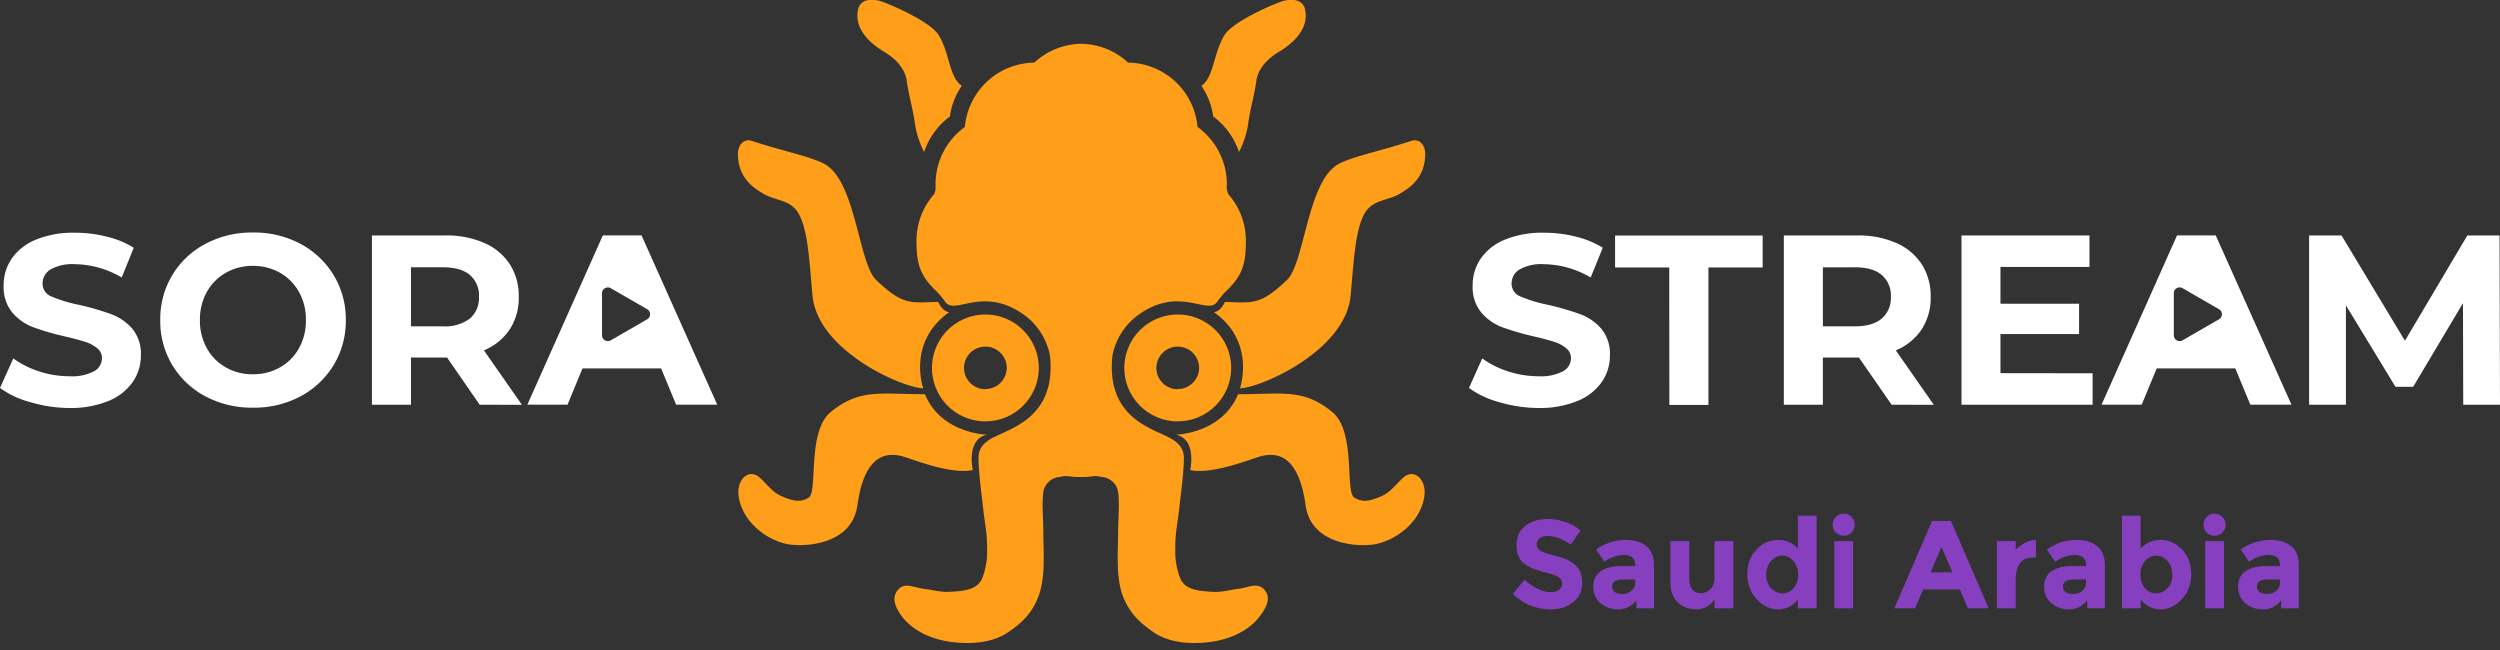 <svg width="300" height="78" fill="none" xmlns="http://www.w3.org/2000/svg"><rect width="100%" height="100%" fill="#333333" stroke="none"/><g clip-path="url(#clip0_1019_14868)"><path d="M148.567 47.303c-1.938 4.734-7.443 4.86-7.443 4.86 2.547.567 1.698 4.239 1.698 4.239 2.526.583 7.146-1.26 8.292-1.599 3.484-1.042 4.995 1.792 5.557 5.839.615 4.411 5.558 4.995 8.011 4.714 2.323-.271 5.641-2.34 6.219-5.657.375-2.167-1.229-3.578-2.547-2.354-.958.89-1.516 1.776-2.729 2.26-.943.38-2.021.823-3.125.094-1.104-.73.234-7.938-2.641-10.266-3.453-2.828-5.906-2.13-11.292-2.13zm-2.9-9.846c5.084 3.584 3.125 9.141 3.125 9.141 2.636-.094 12.672-4.552 13.282-11.12.364-3.87.521-7.907 1.698-9.896.948-1.641 2.75-1.464 4.24-2.355 1.177-.708 3.015-1.885 3.015-4.807 0-.807-.567-1.886-1.698-1.505-3.578 1.192-7.536 1.974-8.948 2.916-3.526 2.35-3.865 11.782-5.938 13.761-3.25 3.1-4.166 2.73-7.443 2.636-.583 1.23-1.333 1.23-1.333 1.23zm3.01-19.216a10.92 10.92 0 001.13-3.583c.224-1.6.734-3.297.943-4.896.208-1.6 1.474-2.792 2.64-3.49 3.485-2.083 3.448-4.198 3.203-5.209-.281-1.13-1.604-1.317-2.921-.843-1.318.474-5.839 2.448-6.772 4.052-1.328 2.255-1.224 4.99-2.734 6.026a8.3 8.3 0 011.412 3.677 8.654 8.654 0 013.099 4.266zm-30.434 19.501a6.411 6.411 0 00-4.53 10.942 6.407 6.407 0 109.062-9.063 6.4 6.4 0 00-4.532-1.879zm0 8.964a2.561 2.561 0 01-2.366-1.574 2.565 2.565 0 01-.001-1.958 2.56 2.56 0 013.348-1.384 2.55 2.55 0 011.39 1.384c.129.31.196.643.197.98a2.56 2.56 0 01-2.568 2.531v.021z" fill="#FF9E18"/><path d="M141.327 37.742a6.411 6.411 0 00-4.53 10.942 6.407 6.407 0 009.062 0 6.407 6.407 0 00-4.532-10.942zm0 8.964a2.561 2.561 0 01-2.366-1.574 2.547 2.547 0 01.555-2.788 2.554 2.554 0 011.811-.748 2.559 2.559 0 012.371 1.578c.129.31.196.643.197.98a2.56 2.56 0 01-2.568 2.531v.021zm-30.334.597c1.938 4.734 7.443 4.86 7.443 4.86-2.547.567-1.698 4.239-1.698 4.239-2.531.583-7.151-1.26-8.292-1.599-3.484-1.042-4.995 1.792-5.557 5.839-.615 4.411-5.563 4.995-8.011 4.714-2.323-.271-5.64-2.34-6.219-5.657-.375-2.167 1.224-3.578 2.547-2.354.959.89 1.51 1.776 2.73 2.26.942.38 2.02.823 3.124.094 1.105-.73-.24-7.938 2.641-10.266 3.469-2.828 5.917-2.13 11.292-2.13zm2.917-9.846c-5.089 3.584-3.125 9.141-3.125 9.141-2.636-.094-12.672-4.552-13.282-11.12-.364-3.87-.52-7.907-1.698-9.896-.953-1.641-2.75-1.464-4.24-2.355-1.177-.708-3.015-1.885-3.015-4.807 0-.807.568-1.886 1.698-1.505 3.573 1.192 7.536 1.974 8.948 2.916 3.521 2.35 3.865 11.782 5.938 13.761 3.25 3.1 4.166 2.73 7.443 2.636.573 1.23 1.333 1.23 1.333 1.23zm-3.015-19.216a11.135 11.135 0 01-1.13-3.583c-.219-1.6-.734-3.297-.943-4.896-.208-1.6-1.469-2.792-2.635-3.49-3.49-2.083-3.453-4.198-3.203-5.209.281-1.13 1.599-1.317 2.922-.843 1.323.474 5.838 2.448 6.771 4.052 1.328 2.255 1.224 4.99 2.734 6.026a8.291 8.291 0 00-1.417 3.677 8.685 8.685 0 00-3.099 4.266z" fill="#FF9E18"/><path d="M151.599 70.645c-.781-.755-1.844-.135-2.922 0-1.078.136-2.042.438-3.125.376-1.693-.094-3.386-.22-3.953-1.693a8.94 8.94 0 01-.568-3.297c0-2.172.187-2.547.474-4.995.213-1.875.562-4.438.562-6.125 0-1.605-1.484-2.266-2.171-2.605-2.344-1.114-7.136-2.682-6.407-9.62a7.866 7.866 0 013.302-5.036c5-3.428 8.271.427 9.375-1.589.23-.281.417-.52.61-.755.135-.136.266-.271.391-.412.057-.052.109-.104.171-.15 1.771-1.777 2.167-3.126 2.167-5.845a8.435 8.435 0 00-2.135-5.625c-.047-.187-.099-.375-.146-.562-.047-.188 0-.396 0-.594a8.483 8.483 0 00-3.495-6.865l-.026-.031a8.486 8.486 0 00-8.334-7.709 8.427 8.427 0 00-5.479-2.255h-.286a8.454 8.454 0 00-5.485 2.255 8.48 8.48 0 00-8.334 7.709l-.026.031a8.471 8.471 0 00-3.495 6.865v.594c0 .198-.099.375-.145.562a8.439 8.439 0 00-2.141 5.625c0 2.698.396 4.068 2.172 5.844l.172.151c.125.14.255.276.39.412.198.229.386.474.61.755 1.093 2.016 4.364-1.839 9.375 1.589a7.855 7.855 0 013.302 5.036c.724 6.938-4.062 8.506-6.406 9.62-.688.323-2.172.985-2.172 2.605 0 1.687.349 4.25.562 6.125.282 2.448.474 2.823.474 4.995a8.96 8.96 0 01-.567 3.297c-.568 1.474-2.261 1.599-3.959 1.692-1.042.063-2.047-.244-3.125-.374-1.078-.13-2.141-.756-2.917 0-.698.671-.781 1.562 0 2.828 1.412 2.26 4.047 3.297 6.407 3.578 2.359.281 4.807.062 6.594-1.13 1.698-1.13 2.859-2.224 3.646-4.167.984-2.318.661-5.584.661-8.104 0-1.506-.187-3.016 0-4.615a2.156 2.156 0 011.886-1.792c1.369-.255.807 0 2.604 0 1.797 0 1.224-.255 2.604 0a2.149 2.149 0 011.886 1.792c.187 1.599 0 3.125 0 4.614 0 2.521-.323 5.787.656 8.105.818 1.922 1.979 3.016 3.677 4.167 1.787 1.192 4.255 1.411 6.594 1.13 2.339-.281 4.995-1.318 6.406-3.578.87-1.266.787-2.172.089-2.829z" fill="#FF9E18"/><path d="M3.615 48.25A10.814 10.814 0 010 46.552l1.594-3.542a10.938 10.938 0 003.125 1.563 11.68 11.68 0 003.599.578 5.73 5.73 0 002.958-.594 1.797 1.797 0 00.959-1.562 1.511 1.511 0 00-.563-1.203 4.264 4.264 0 00-1.453-.771c-.589-.193-1.39-.407-2.396-.64a33.097 33.097 0 01-3.802-1.1 6.202 6.202 0 01-2.542-1.77 4.807 4.807 0 01-1.041-3.256 5.651 5.651 0 01.958-3.209A6.459 6.459 0 014.28 28.77 11.765 11.765 0 019 27.927a15.476 15.476 0 013.802.468c1.147.269 2.244.719 3.25 1.334l-1.448 3.568a11.36 11.36 0 00-5.636-1.594 5.276 5.276 0 00-2.917.64 1.948 1.948 0 00-.942 1.683 1.646 1.646 0 001.088 1.562c1.071.445 2.185.78 3.323 1 1.29.294 2.56.663 3.808 1.105a6.294 6.294 0 012.536 1.74 4.688 4.688 0 011.042 3.223 5.552 5.552 0 01-.974 3.177 6.558 6.558 0 01-2.917 2.282 11.881 11.881 0 01-4.735.843 16.541 16.541 0 01-4.666-.708zm21.031-.693a10.178 10.178 0 01-3.979-3.76 10.266 10.266 0 01-1.438-5.386 10.266 10.266 0 011.438-5.386 10.177 10.177 0 013.98-3.76 11.89 11.89 0 015.729-1.365c1.98-.03 3.936.44 5.687 1.365 1.642.87 3.018 2.17 3.98 3.76a10.177 10.177 0 011.453 5.386 10.177 10.177 0 01-1.453 5.385 10.282 10.282 0 01-3.98 3.761 11.802 11.802 0 01-5.687 1.365 11.89 11.89 0 01-5.73-1.365zm8.954-3.469a5.959 5.959 0 002.281-2.307 6.77 6.77 0 00.828-3.37 6.77 6.77 0 00-.828-3.37 5.958 5.958 0 00-2.281-2.307 6.448 6.448 0 00-3.25-.829 6.448 6.448 0 00-3.25.828 5.958 5.958 0 00-2.282 2.308 6.77 6.77 0 00-.828 3.37 6.77 6.77 0 00.828 3.37 5.959 5.959 0 002.282 2.307c.991.556 2.113.84 3.25.823a6.444 6.444 0 003.25-.828v.005zm23.964 4.478l-3.917-5.661h-4.328v5.661H44.63V28.253h8.797c1.609-.037 3.207.27 4.688.901a6.953 6.953 0 013.062 2.552 7.026 7.026 0 011.073 3.922 6.876 6.876 0 01-1.088 3.907 6.906 6.906 0 01-3.089 2.51l4.558 6.532-5.068-.01zm-1.188-15.578c-.74-.612-1.814-.915-3.224-.912h-3.834v7.084h3.834a4.93 4.93 0 003.224-.927 3.235 3.235 0 001.1-2.605 3.233 3.233 0 00-1.1-2.64zm20.611-4.738H72.34l-9.058 20.313H68.1l1.802-4.354h9.433l1.802 4.354h4.932L76.987 28.25zm.677 10.068l-4.38 2.526a.702.702 0 01-1.042-.604v-5.057a.703.703 0 011.041-.605l4.381 2.526a.704.704 0 010 1.214zm102.222 9.932a10.786 10.786 0 01-3.61-1.698l1.594-3.542a10.884 10.884 0 003.125 1.563c1.164.38 2.38.575 3.605.578a5.76 5.76 0 002.958-.594 1.793 1.793 0 00.958-1.562 1.492 1.492 0 00-.567-1.203 4.168 4.168 0 00-1.448-.771 30.66 30.66 0 00-2.396-.64 33.084 33.084 0 01-3.802-1.1 6.2 6.2 0 01-2.542-1.77 4.777 4.777 0 01-1.042-3.256 5.653 5.653 0 01.958-3.209 6.464 6.464 0 012.886-2.276 11.765 11.765 0 014.719-.843 15.48 15.48 0 013.802.468c1.148.269 2.245.719 3.25 1.334l-1.453 3.568a11.327 11.327 0 00-5.63-1.594 5.265 5.265 0 00-2.917.64 1.946 1.946 0 00-.943 1.682 1.646 1.646 0 001.089 1.563c1.07.446 2.184.781 3.323 1a34.14 34.14 0 013.802 1.105 6.32 6.32 0 012.542 1.74 4.687 4.687 0 011.041 3.223 5.54 5.54 0 01-.968 3.177 6.587 6.587 0 01-2.917 2.282 11.88 11.88 0 01-4.735.843 16.578 16.578 0 01-4.682-.708zm20.423-16.15h-6.5v-3.834h17.709v3.833h-6.506v16.49h-4.688l-.015-16.49zm26.683 16.466l-3.922-5.662h-4.323v5.662h-4.687V28.253h8.797a11.32 11.32 0 014.687.9 7.007 7.007 0 013.063 2.553 7.07 7.07 0 011.073 3.922 6.914 6.914 0 01-1.089 3.907 6.893 6.893 0 01-3.093 2.51l4.557 6.532-5.063-.01zM225.8 32.987c-.737-.61-1.811-.915-3.224-.911h-3.829v7.084h3.829c1.416 0 2.489-.313 3.224-.928a3.236 3.236 0 001.104-2.604 3.24 3.24 0 00-1.104-2.64zm25.313 11.808v3.776h-15.735V28.258h15.36v3.776h-10.683v4.412h9.433v3.646h-9.433v4.687l11.058.016zm44.475 3.776l-.031-12.193-5.979 10.042h-2.12l-5.948-9.782v11.933h-4.417V28.258h3.891l7.609 12.63 7.485-12.63h3.864L300 48.57h-4.412zM265.889 28.25h-4.646l-9.057 20.313h4.817l1.803-4.354h9.432l1.802 4.354h4.938l-9.089-20.313zm.391 10.068l-4.38 2.526a.7.7 0 01-1.042-.604v-5.057a.692.692 0 01.347-.601.702.702 0 01.695-.004l4.38 2.526a.698.698 0 010 1.214z" fill="#fff"/><path d="M185.665 64.33c-.39 0-.7.095-.93.285-.22.18-.33.425-.33.735 0 .3.135.54.405.72.28.18.915.395 1.905.645 1 .24 1.775.605 2.325 1.095.55.49.825 1.205.825 2.145s-.355 1.705-1.065 2.295c-.7.58-1.625.87-2.775.87-1.66 0-3.155-.615-4.485-1.845l1.395-1.71c1.13.99 2.175 1.485 3.135 1.485.43 0 .765-.09 1.005-.27.25-.19.375-.44.375-.75 0-.32-.13-.57-.39-.75-.26-.19-.775-.38-1.545-.57-1.22-.29-2.115-.665-2.685-1.125-.56-.47-.84-1.2-.84-2.19 0-1 .355-1.77 1.065-2.31.72-.54 1.615-.81 2.685-.81.7 0 1.4.12 2.1.36.7.24 1.31.58 1.83 1.02l-1.185 1.71c-.91-.69-1.85-1.035-2.82-1.035zm12.82 8.67h-2.115v-.975c-.58.73-1.3 1.095-2.16 1.095-.85 0-1.565-.245-2.145-.735-.58-.5-.87-1.16-.87-1.98 0-.83.3-1.45.9-1.86.6-.41 1.42-.615 2.46-.615h1.68v-.045c0-.86-.455-1.29-1.365-1.29-.39 0-.805.08-1.245.24-.43.15-.795.34-1.095.57l-1.005-1.455c1.06-.77 2.27-1.155 3.63-1.155.98 0 1.78.245 2.4.735.62.49.93 1.265.93 2.325V73zm-2.265-3.075v-.39h-1.41c-.9 0-1.35.28-1.35.84 0 .29.105.515.315.675.22.15.53.225.93.225s.75-.12 1.05-.36c.31-.25.465-.58.465-.99zm9.522-.645v-4.35h2.265V73h-2.265v-1.065c-.56.79-1.285 1.185-2.175 1.185-.88 0-1.62-.275-2.22-.825-.6-.56-.9-1.385-.9-2.475v-4.89h2.265v4.395c0 1.24.455 1.86 1.365 1.86.45 0 .84-.16 1.17-.48.33-.33.495-.805.495-1.425zm7.614 3.84c-.95 0-1.8-.405-2.55-1.215-.75-.81-1.125-1.815-1.125-3.015 0-1.2.365-2.18 1.095-2.94.73-.77 1.585-1.155 2.565-1.155s1.78.345 2.4 1.035v-3.96h2.25V73h-2.25v-1.065c-.63.79-1.425 1.185-2.385 1.185zm-1.41-4.14c0 .65.195 1.185.585 1.605.39.41.845.615 1.365.615s.96-.205 1.32-.615c.37-.42.555-.955.555-1.605 0-.66-.185-1.205-.555-1.635-.36-.44-.805-.66-1.335-.66-.53 0-.985.22-1.365.66-.38.44-.57.985-.57 1.635zM222.372 73h-2.25v-8.07h2.25V73zm-2.07-9.09a1.313 1.313 0 01-.375-.945c0-.37.125-.68.375-.93.26-.26.575-.39.945-.39s.68.13.93.39c.26.25.39.56.39.93s-.13.685-.39.945c-.25.25-.56.375-.93.375s-.685-.125-.945-.375zm15.85 9.09l-.975-2.265h-4.395L229.807 73h-2.49l4.53-10.485h2.265L238.642 73h-2.49zm-3.165-7.365l-1.32 3.045h2.625l-1.305-3.045zm10.891 1.275c-.67 0-1.17.24-1.5.72-.33.47-.495 1.095-.495 1.875V73h-2.25v-8.07h2.25v1.065c.29-.33.65-.61 1.08-.84.44-.23.885-.35 1.335-.36l.015 2.115h-.435zm8.704 6.09h-2.115v-.975c-.58.73-1.3 1.095-2.16 1.095-.85 0-1.565-.245-2.145-.735-.58-.5-.87-1.16-.87-1.98 0-.83.3-1.45.9-1.86.6-.41 1.42-.615 2.46-.615h1.68v-.045c0-.86-.455-1.29-1.365-1.29-.39 0-.805.08-1.245.24-.43.15-.795.34-1.095.57l-1.005-1.455c1.06-.77 2.27-1.155 3.63-1.155.98 0 1.78.245 2.4.735.62.49.93 1.265.93 2.325V73zm-2.265-3.075v-.39h-1.41c-.9 0-1.35.28-1.35.84 0 .29.105.515.315.675.22.15.53.225.93.225s.75-.12 1.05-.36c.31-.25.465-.58.465-.99zm8.966-5.13c.98 0 1.835.385 2.565 1.155.73.76 1.095 1.74 1.095 2.94s-.375 2.205-1.125 3.015-1.605 1.215-2.565 1.215c-.95 0-1.74-.395-2.37-1.185V73h-2.25V61.87h2.25v3.96c.62-.69 1.42-1.035 2.4-1.035zm-2.43 4.185c0 .65.18 1.185.54 1.605.37.41.815.615 1.335.615s.975-.205 1.365-.615c.39-.42.585-.955.585-1.605s-.19-1.195-.57-1.635c-.38-.44-.835-.66-1.365-.66s-.98.22-1.35.66c-.36.43-.54.975-.54 1.635zM266.874 73h-2.25v-8.07h2.25V73zm-2.07-9.09a1.313 1.313 0 01-.375-.945c0-.37.125-.68.375-.93.26-.26.575-.39.945-.39s.68.13.93.39c.26.25.39.56.39.93s-.13.685-.39.945c-.25.25-.56.375-.93.375s-.685-.125-.945-.375zM275.858 73h-2.115v-.975c-.58.73-1.3 1.095-2.16 1.095-.85 0-1.565-.245-2.145-.735-.58-.5-.87-1.16-.87-1.98 0-.83.3-1.45.9-1.86.6-.41 1.42-.615 2.46-.615h1.68v-.045c0-.86-.455-1.29-1.365-1.29-.39 0-.805.08-1.245.24-.43.15-.795.34-1.095.57l-1.005-1.455c1.06-.77 2.27-1.155 3.63-1.155.98 0 1.78.245 2.4.735.62.49.93 1.265.93 2.325V73zm-2.265-3.075v-.39h-1.41c-.9 0-1.35.28-1.35.84 0 .29.105.515.315.675.22.15.53.225.93.225s.75-.12 1.05-.36c.31-.25.465-.58.465-.99z" fill="#863FBE"/></g><defs><clipPath id="clip0_1019_14868"><path fill="#fff" d="M0 0h300v78H0z"/></clipPath></defs></svg>